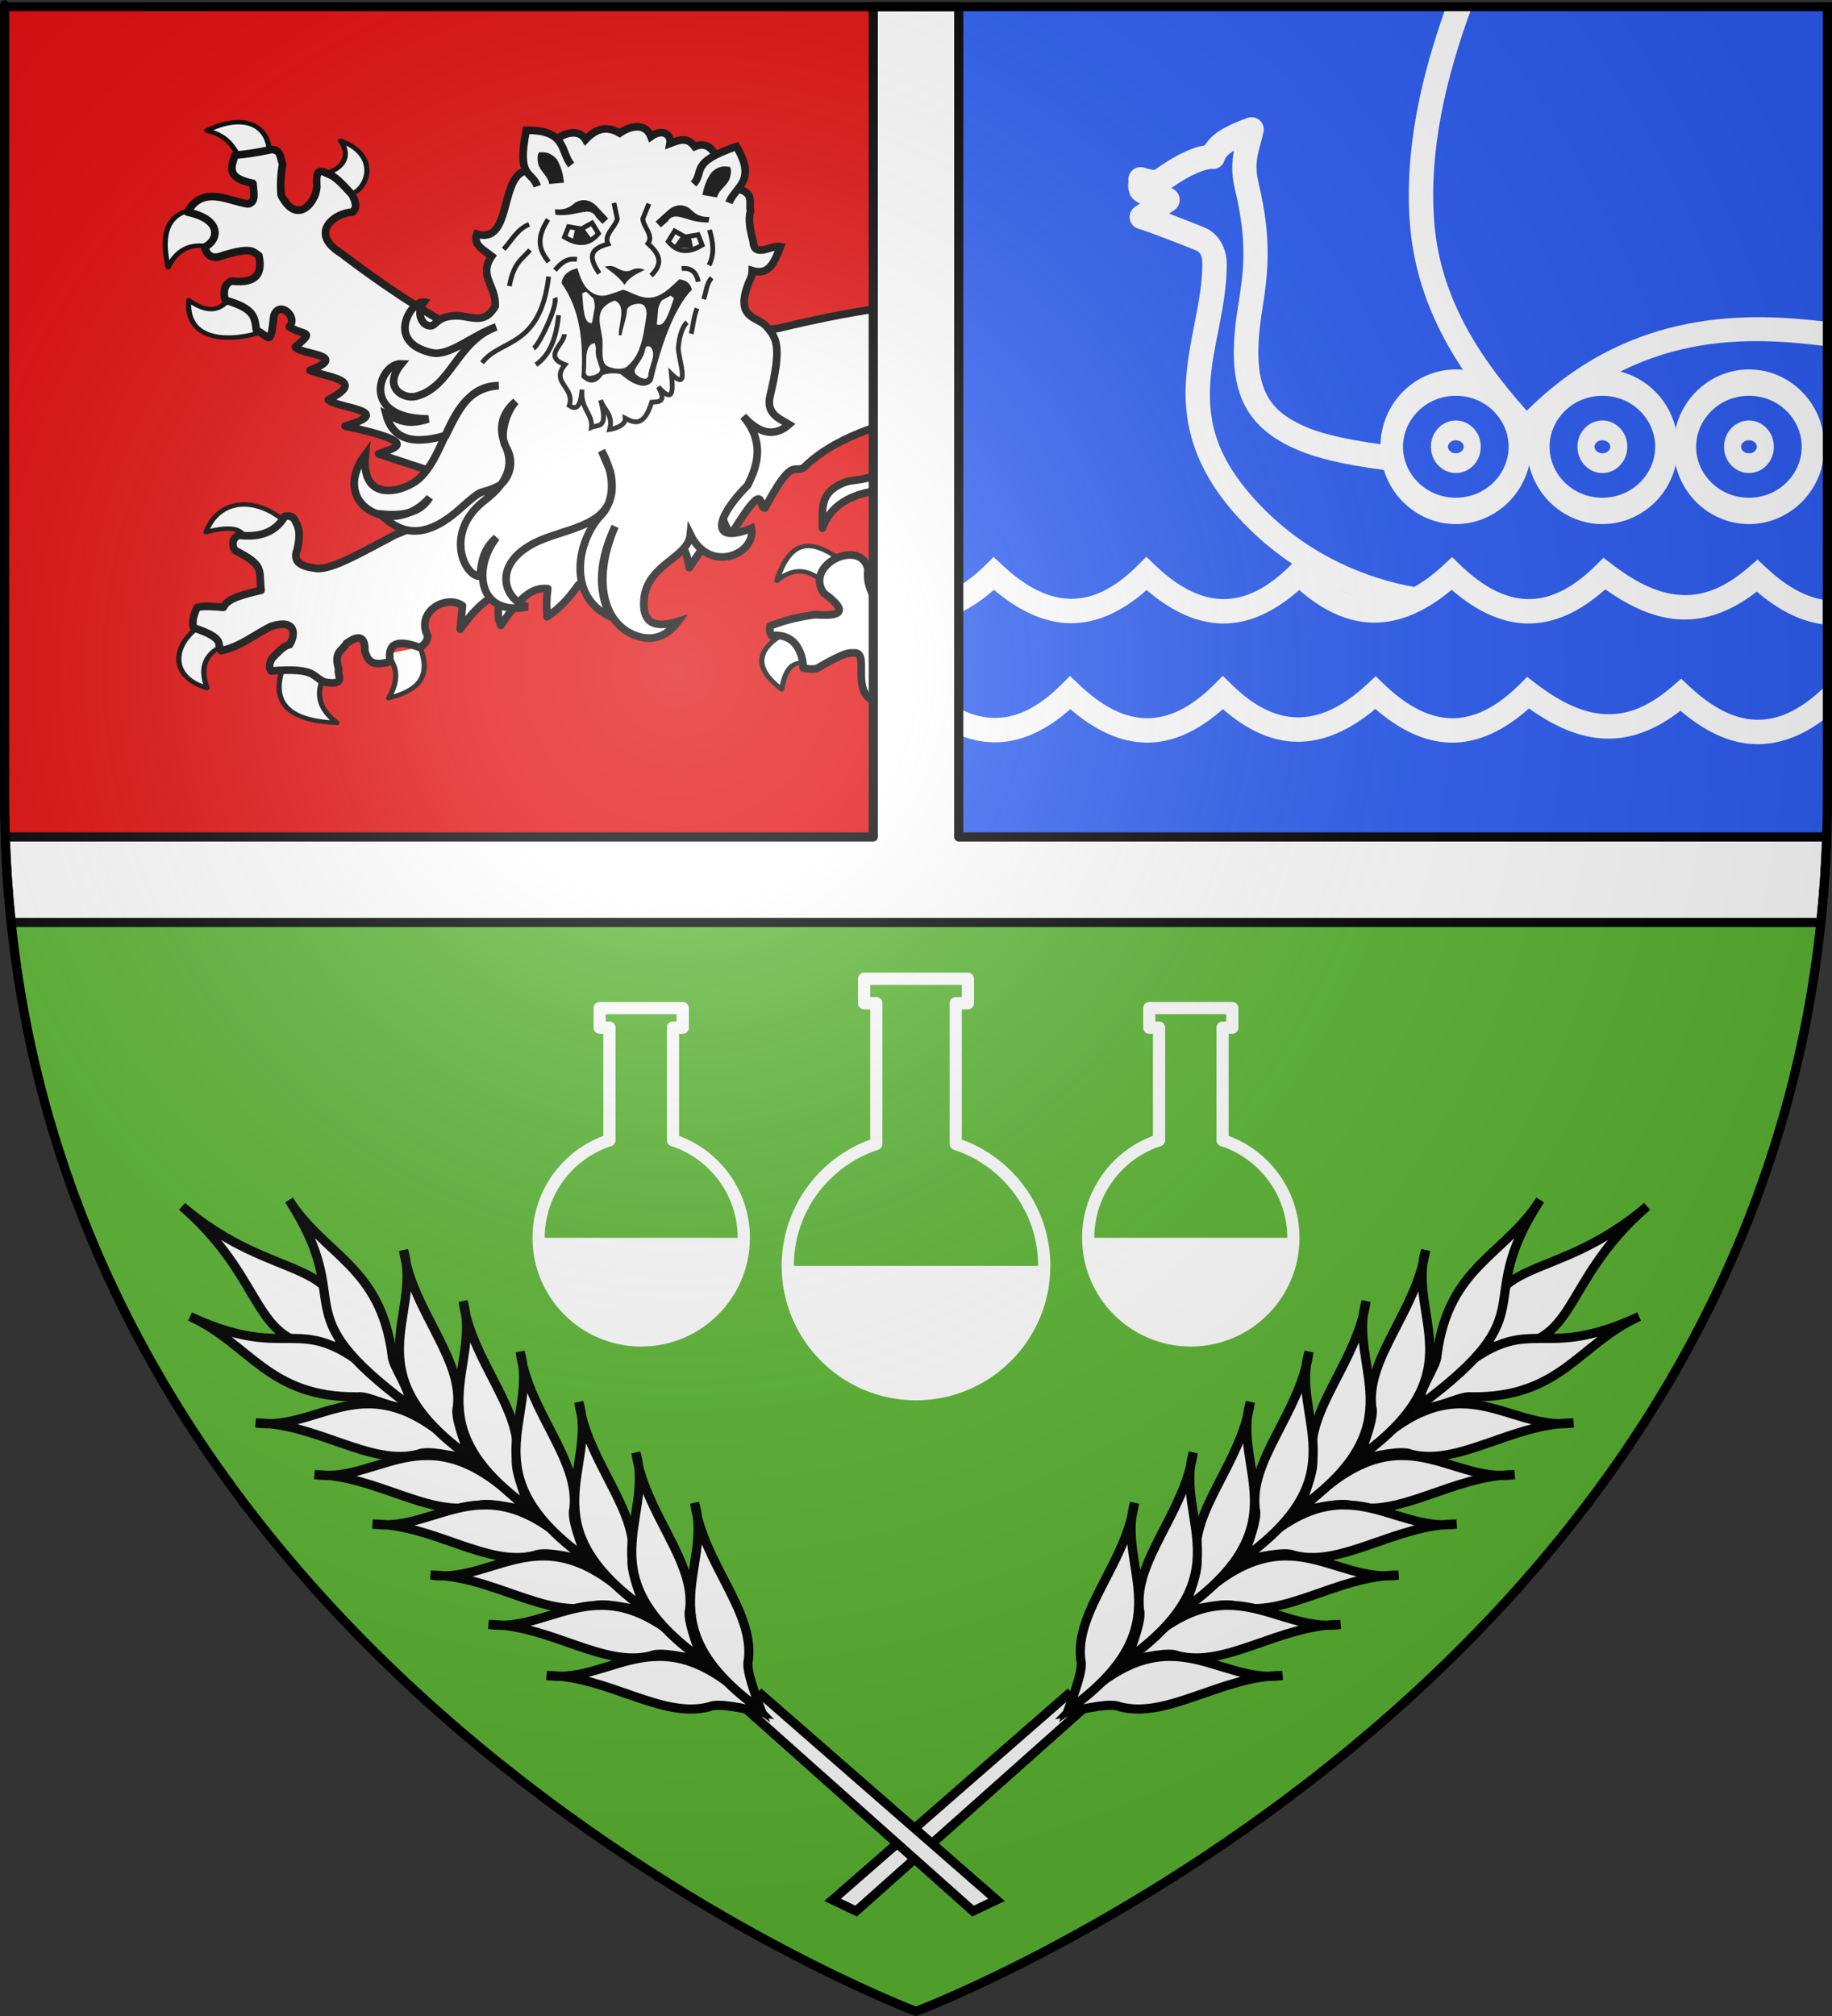 <?xml version="1.0" encoding="UTF-8" standalone="no"?>
<svg
   xmlns:dc="http://purl.org/dc/elements/1.1/"
   xmlns:cc="http://creativecommons.org/ns#"
   xmlns:rdf="http://www.w3.org/1999/02/22-rdf-syntax-ns#"
   xmlns:svg="http://www.w3.org/2000/svg"
   xmlns="http://www.w3.org/2000/svg"
   xmlns:xlink="http://www.w3.org/1999/xlink"
   xmlns:sodipodi="http://sodipodi.sourceforge.net/DTD/sodipodi-0.dtd"
   xmlns:inkscape="http://www.inkscape.org/namespaces/inkscape"
   height="660"
   width="600"
   version="1.0"
   id="svg2"
   sodipodi:version="0.32"
   inkscape:version="0.46"
   sodipodi:docname="Blason_ville_fr_Notre-Dame-de Gravenchon-V2.svg"
   sodipodi:docbase="D:\Mes documents\Renaud-Notre Lapin"
   inkscape:export-filename="/Users/olivier/Desktop/Blason Rouge/Blason_Vide_3D.png"
   inkscape:export-xdpi="144"
   inkscape:export-ydpi="144"
   inkscape:output_extension="org.inkscape.output.svg.inkscape">
  <rect width="100%" height="100%" fill="#333333" stroke="none"/>
  <sodipodi:namedview
     inkscape:window-height="977"
     inkscape:window-width="1280"
     inkscape:pageshadow="2"
     inkscape:pageopacity="0.0"
     guidetolerance="10.0"
     gridtolerance="10.0"
     objecttolerance="10.0"
     borderopacity="1.0"
     bordercolor="#666666"
     pagecolor="#ffffff"
     id="base"
     showgrid="false"
     height="660px"
     inkscape:zoom="1.1621207"
     inkscape:cx="300.00013"
     inkscape:cy="311.88547"
     inkscape:window-x="-4"
     inkscape:window-y="-4"
     inkscape:current-layer="layer4"
     inkscape:object-nodes="true" />
  <desc
     id="desc4">Flag of Canton of Valais (Wallis)</desc>
  <defs
     id="defs6">
    <linearGradient
       id="linearGradient2893">
      <stop
         style="stop-color:white;stop-opacity:0.314;"
         offset="0"
         id="stop2895" />
      <stop
         id="stop2897"
         offset="0.19"
         style="stop-color:white;stop-opacity:0.251;" />
      <stop
         style="stop-color:#6b6b6b;stop-opacity:0.125;"
         offset="0.6"
         id="stop2901" />
      <stop
         style="stop-color:black;stop-opacity:0.125;"
         offset="1"
         id="stop2899" />
    </linearGradient>
    <radialGradient
       inkscape:collect="always"
       xlink:href="#linearGradient2893"
       id="radialGradient3163"
       gradientUnits="userSpaceOnUse"
       gradientTransform="matrix(1.353,0,0,1.349,-77.629,-85.747)"
       cx="221.445"
       cy="226.331"
       fx="221.445"
       fy="226.331"
       r="300" />
    <g
       id="f">
      <rect
         id="rect1964"
         style="fill:#28166f"
         y="-30"
         x="-50"
         height="60"
         width="100" />
      <g
         id="g1966"
         style="fill:#ffffff"
         transform="translate(0,-20)">
        <path
           id="path1968"
           d="M -1.212,27.818 C -1.212,22.175 -2.091,20.471 -4.542,13.98 C -5.709,10.888 -5.024,7.103 -2.858,3.601 C -2.082,2.346 -1.114,1.214 0,0 C 1.114,1.214 2.082,2.346 2.858,3.601 C 5.024,7.103 5.709,10.888 4.542,13.98 C 2.091,20.471 1.212,22.175 1.212,27.818 L -1.212,27.818 z" />
        <path
           id="rwi"
           d="M 2.922,27.672 C 2.922,21.721 5.239,17.829 8.501,16.66 C 9.949,16.141 11.808,16.387 13.519,18.107 C 15.638,20.236 16.255,26.1 10.036,27.228 C 10.694,26.272 10.655,24.147 9.322,23.441 C 8.331,22.916 7.209,23.188 6.646,23.564 C 5.822,24.116 4.917,25.67 4.967,27.672 L 2.922,27.672 z" />
        <path
           id="path1971"
           d="M 1.777,30.183 C 1.79,32.191 2.795,33.518 4.516,34.257 C 4.295,34.955 3.257,36.378 1.831,36.281 C 1.55,37.787 1.282,38.632 0,40 C -1.282,38.632 -1.55,37.787 -1.831,36.281 C -3.257,36.378 -4.295,34.955 -4.516,34.257 C -2.795,33.518 -1.79,32.191 -1.777,30.183 L 1.777,30.183 z" />
        <use
           xlink:href="#rwi"
           height="400"
           width="800"
           y="0"
           x="0"
           id="use1973"
           transform="scale(-1,1)" />
        <rect
           id="rect1975"
           y="27.331"
           x="-7.923"
           height="3.218"
           width="15.846" />
      </g>
    </g>
    <g
       id="s">
      <g
         id="c">
        <path
           id="t"
           d="M 0,0 L 0,1 L 0.5,1 L 0,0 z"
           transform="matrix(0.951,0.309,-0.309,0.951,0,-1)" />
        <use
           xlink:href="#t"
           transform="scale(-1,1)"
           id="use2144"
           x="0"
           y="0"
           width="810"
           height="540" />
      </g>
      <g
         id="a">
        <use
           xlink:href="#c"
           transform="matrix(0.309,0.951,-0.951,0.309,0,0)"
           id="use2147"
           x="0"
           y="0"
           width="810"
           height="540" />
        <use
           xlink:href="#c"
           transform="matrix(-0.809,0.588,-0.588,-0.809,0,0)"
           id="use2149"
           x="0"
           y="0"
           width="810"
           height="540" />
      </g>
      <use
         xlink:href="#a"
         transform="scale(-1,1)"
         id="use2151"
         x="0"
         y="0"
         width="810"
         height="540" />
    </g>
    <g
       id="s-4">
      <g
         id="c-6">
        <path
           transform="matrix(0.951,0.309,-0.309,0.951,0,-1)"
           d="M 0,0 L 0,1 L 0.5,1 L 0,0 z"
           id="t-0" />
        <use
           height="540"
           width="810"
           y="0"
           x="0"
           id="use2144-7"
           transform="scale(-1,1)"
           xlink:href="#t-0" />
      </g>
      <g
         id="a-1">
        <use
           height="540"
           width="810"
           y="0"
           x="0"
           id="use2147-7"
           transform="matrix(0.309,0.951,-0.951,0.309,0,0)"
           xlink:href="#c-6" />
        <use
           height="540"
           width="810"
           y="0"
           x="0"
           id="use2149-7"
           transform="matrix(-0.809,0.588,-0.588,-0.809,0,0)"
           xlink:href="#c-6" />
      </g>
      <use
         height="540"
         width="810"
         y="0"
         x="0"
         id="use2151-7"
         transform="scale(-1,1)"
         xlink:href="#a-1" />
    </g>
    <g
       id="g3754">
      <g
         id="c-7">
        <path
           transform="matrix(0.951,0.309,-0.309,0.951,0,-1)"
           d="M 0,0 L 0,1 L 0.5,1 L 0,0 z "
           id="t-4" />
        <use
           height="540"
           width="810"
           y="0"
           x="0"
           id="use2144-1"
           transform="scale(-1,1)"
           xlink:href="#t-4" />
      </g>
      <g
         id="a-8">
        <use
           height="540"
           width="810"
           y="0"
           x="0"
           id="use2147-08"
           transform="matrix(0.309,0.951,-0.951,0.309,0,0)"
           xlink:href="#c-7" />
        <use
           height="540"
           width="810"
           y="0"
           x="0"
           id="use2149-8"
           transform="matrix(-0.809,0.588,-0.588,-0.809,0,0)"
           xlink:href="#c-7" />
      </g>
      <use
         height="540"
         width="810"
         y="0"
         x="0"
         id="use2151-17"
         transform="scale(-1,1)"
         xlink:href="#a-8" />
    </g>
    <g
       id="s-1">
      <g
         id="c-1">
        <path
           id="t-8"
           d="M 0,0 L 0,1 L 0.5,1 L 0,0 z "
           transform="matrix(0.951,0.309,-0.309,0.951,0,-1)" />
        <use
           xlink:href="#t-8"
           transform="scale(-1,1)"
           id="use2144-5"
           x="0"
           y="0"
           width="810"
           height="540" />
      </g>
      <g
         id="a-2">
        <use
           xlink:href="#c-1"
           transform="matrix(0.309,0.951,-0.951,0.309,0,0)"
           id="use2147-0"
           x="0"
           y="0"
           width="810"
           height="540" />
        <use
           xlink:href="#c-1"
           transform="matrix(-0.809,0.588,-0.588,-0.809,0,0)"
           id="use2149-1"
           x="0"
           y="0"
           width="810"
           height="540" />
      </g>
      <use
         xlink:href="#a-2"
         transform="scale(-1,1)"
         id="use2151-1"
         x="0"
         y="0"
         width="810"
         height="540" />
    </g>
    <g
       id="f-5">
      <rect
         id="rect1964-7"
         style="fill:#28166f"
         y="-30"
         x="-50"
         height="60"
         width="100" />
      <g
         id="g1966-6"
         style="fill:#ffffff"
         transform="translate(0,-20)">
        <path
           id="path1968-1"
           d="M -1.212,27.818 C -1.212,22.175 -2.091,20.471 -4.542,13.98 C -5.709,10.888 -5.024,7.103 -2.858,3.601 C -2.082,2.346 -1.114,1.214 0,0 C 1.114,1.214 2.082,2.346 2.858,3.601 C 5.024,7.103 5.709,10.888 4.542,13.98 C 2.091,20.471 1.212,22.175 1.212,27.818 L -1.212,27.818 z" />
        <path
           id="rwi-8"
           d="M 2.922,27.672 C 2.922,21.721 5.239,17.829 8.501,16.66 C 9.949,16.141 11.808,16.387 13.519,18.107 C 15.638,20.236 16.255,26.1 10.036,27.228 C 10.694,26.272 10.655,24.147 9.322,23.441 C 8.331,22.916 7.209,23.188 6.646,23.564 C 5.822,24.116 4.917,25.67 4.967,27.672 L 2.922,27.672 z" />
        <path
           id="path1971-9"
           d="M 1.777,30.183 C 1.79,32.191 2.795,33.518 4.516,34.257 C 4.295,34.955 3.257,36.378 1.831,36.281 C 1.55,37.787 1.282,38.632 0,40 C -1.282,38.632 -1.55,37.787 -1.831,36.281 C -3.257,36.378 -4.295,34.955 -4.516,34.257 C -2.795,33.518 -1.79,32.191 -1.777,30.183 L 1.777,30.183 z" />
        <use
           xlink:href="#rwi-8"
           height="400"
           width="800"
           y="0"
           x="0"
           id="use1973-2"
           transform="scale(-1,1)" />
        <rect
           id="rect1975-7"
           y="27.331"
           x="-7.923"
           height="3.218"
           width="15.846" />
      </g>
    </g>
    <g
       id="s-6">
      <g
         id="c-8">
        <path
           id="t-5"
           d="M 0,0 L 0,1 L 0.5,1 L 0,0 z"
           transform="matrix(0.951,0.309,-0.309,0.951,0,-1)" />
        <use
           xlink:href="#t-5"
           transform="scale(-1,1)"
           id="use2144-76"
           x="0"
           y="0"
           width="810"
           height="540" />
      </g>
      <g
         id="a-18">
        <use
           xlink:href="#c-8"
           transform="matrix(0.309,0.951,-0.951,0.309,0,0)"
           id="use2147-9"
           x="0"
           y="0"
           width="810"
           height="540" />
        <use
           xlink:href="#c-8"
           transform="matrix(-0.809,0.588,-0.588,-0.809,0,0)"
           id="use2149-2"
           x="0"
           y="0"
           width="810"
           height="540" />
      </g>
      <use
         xlink:href="#a-18"
         transform="scale(-1,1)"
         id="use2151-79"
         x="0"
         y="0"
         width="810"
         height="540" />
    </g>
    <g
       id="f-6">
      <rect
         width="100"
         height="60"
         x="-50"
         y="-30"
         style="fill:#28166f"
         id="rect1964-1" />
      <g
         transform="translate(0,-20)"
         style="fill:#ffffff"
         id="g1966-4">
        <path
           d="M -1.212,27.818 C -1.212,22.175 -2.091,20.471 -4.542,13.98 C -5.709,10.888 -5.024,7.103 -2.858,3.601 C -2.082,2.346 -1.114,1.214 0,0 C 1.114,1.214 2.082,2.346 2.858,3.601 C 5.024,7.103 5.709,10.888 4.542,13.98 C 2.091,20.471 1.212,22.175 1.212,27.818 L -1.212,27.818 z"
           id="path1968-2" />
        <path
           d="M 2.922,27.672 C 2.922,21.721 5.239,17.829 8.501,16.66 C 9.949,16.141 11.808,16.387 13.519,18.107 C 15.638,20.236 16.255,26.1 10.036,27.228 C 10.694,26.272 10.655,24.147 9.322,23.441 C 8.331,22.916 7.209,23.188 6.646,23.564 C 5.822,24.116 4.917,25.67 4.967,27.672 L 2.922,27.672 z"
           id="rwi-3" />
        <path
           d="M 1.777,30.183 C 1.79,32.191 2.795,33.518 4.516,34.257 C 4.295,34.955 3.257,36.378 1.831,36.281 C 1.55,37.787 1.282,38.632 0,40 C -1.282,38.632 -1.55,37.787 -1.831,36.281 C -3.257,36.378 -4.295,34.955 -4.516,34.257 C -2.795,33.518 -1.79,32.191 -1.777,30.183 L 1.777,30.183 z"
           id="path1971-2" />
        <use
           transform="scale(-1,1)"
           id="use13638"
           x="0"
           y="0"
           width="800"
           height="400"
           xlink:href="#rwi-3" />
        <rect
           width="15.846"
           height="3.218"
           x="-7.923"
           y="27.331"
           id="rect1975-1" />
      </g>
    </g>
    <g
       id="s-4-5">
      <g
         id="c-6-1">
        <path
           id="t-0-7"
           d="M 0,0 L 0,1 L 0.5,1 L 0,0 z"
           transform="matrix(0.951,0.309,-0.309,0.951,0,-1)" />
        <use
           xlink:href="#t-0-7"
           transform="scale(-1,1)"
           id="use2144-7-1"
           x="0"
           y="0"
           width="810"
           height="540" />
      </g>
      <g
         id="a-1-1">
        <use
           xlink:href="#c-6-1"
           transform="matrix(0.309,0.951,-0.951,0.309,0,0)"
           id="use2147-7-5"
           x="0"
           y="0"
           width="810"
           height="540" />
        <use
           xlink:href="#c-6-1"
           transform="matrix(-0.809,0.588,-0.588,-0.809,0,0)"
           id="use2149-7-2"
           x="0"
           y="0"
           width="810"
           height="540" />
      </g>
      <use
         xlink:href="#a-1-1"
         transform="scale(-1,1)"
         id="use2151-7-7"
         x="0"
         y="0"
         width="810"
         height="540" />
    </g>
  </defs>
  <g
     inkscape:groupmode="layer"
     id="layer3"
     inkscape:label="Fond écu"
     style="display:inline">
    <path
       id="path2855"
       style="fill:#5ab532;fill-opacity:1;fill-rule:evenodd;stroke:none;stroke-width:1px;stroke-linecap:butt;stroke-linejoin:miter;stroke-opacity:1"
       d="M 300,658.5 C 300,658.5 598.5,546.18 598.5,260.728 C 598.5,-24.723 598.5,2.176 598.5,2.176 L 1.5,2.176 L 1.5,260.728 C 1.5,546.18 300,658.5 300,658.5 z"
       sodipodi:nodetypes="cccccc" />
    <g
       id="g3714"
       transform="translate(212.95,-619.159)" />
    <g
       id="layer9"
       inkscape:label="Fond d'écu"
       transform="translate(212.95,-619.159)">
      <g
         transform="matrix(2,0,0,2,-732.892,-1853.188)"
         inkscape:label="Meubles"
         id="g2807" />
      <g
         transform="matrix(2,0,0,2,1696.976,-413.55)"
         inkscape:label="Meubles"
         id="g4626" />
      <g
         id="g5271"
         inkscape:label="Meubles"
         transform="matrix(2,0,0,2,-732.892,-453.188)" />
      <g
         id="g5273"
         inkscape:label="Reflet final"
         transform="matrix(2,0,0,2,-732.892,-453.188)" />
      <g
         id="g5275"
         inkscape:label="Contour final"
         transform="matrix(2,0,0,2,-732.892,-453.188)" />
    </g>
    <g
       id="layer6"
       inkscape:label="Reflet final"
       transform="translate(212.95,-619.159)" />
    <g
       id="layer5"
       inkscape:label="Contour final"
       transform="translate(212.95,-619.159)" />
    <path
       style="fill:#e20909;fill-opacity:1;fill-rule:evenodd;stroke:none;stroke-width:1px;stroke-linecap:butt;stroke-linejoin:miter;stroke-opacity:1"
       d="M 1.5 2.188 L 1.5 260.719 C 1.5 269.998 1.827 279.084 2.438 288 L 597.562 288 C 598.173 279.084 598.5 269.998 598.5 260.719 C 598.5 -24.733 598.5 2.188 598.5 2.188 L 1.5 2.188 z "
       id="path7882" />
    <g
       id="g8869">
      <g
         transform="matrix(0.725,0,0,0.619,1.914,-68.424)"
         style="fill:#ffffff;fill-opacity:1;stroke:#000000;stroke-width:2.351;stroke-linecap:round;stroke-linejoin:round;stroke-miterlimit:4;stroke-dasharray:none;stroke-opacity:1"
         id="g31348">
        <path
           inkscape:connector-curvature="0"
           d="M 370.348,418.672 C 369.591,418.263 381.143,411.228 378.938,408.118 C 366.772,397.728 355.26,391.918 348.26,417.69 C 358.246,408.397 364.168,414.01 370.348,418.672 z"
           style="fill:#ffffff;fill-opacity:1;fill-rule:nonzero;stroke:#000000;stroke-width:2.351;stroke-linecap:round;stroke-linejoin:round;marker:none;stroke-miterlimit:4;stroke-dasharray:none;stroke-dashoffset:0;stroke-opacity:1;visibility:visible;display:inline;overflow:visible"
           id="path31350" />
        <path
           inkscape:connector-curvature="0"
           d="M 363.967,461.867 C 365.595,463.772 361.501,436.469 353.168,444.687 C 337.818,454.143 338.347,464.355 350.469,475.12 C 352.823,459.118 358.425,460.652 363.967,461.867 L 363.967,461.867 z"
           style="fill:#ffffff;fill-opacity:1;fill-rule:nonzero;stroke:#000000;stroke-width:2.351;stroke-linecap:round;stroke-linejoin:round;marker:none;stroke-miterlimit:4;stroke-dasharray:none;stroke-dashoffset:0;stroke-opacity:1;visibility:visible;display:inline;overflow:visible"
           id="path31352" />
        <path
           inkscape:connector-curvature="0"
           d="M 410.107,474.874 C 411.322,472.072 405.755,469.789 400.337,469.501 C 394.918,469.213 389.648,470.921 391.455,476.101 C 395.331,486.876 399.876,491.412 402.744,493.863 C 404.942,492.269 409.177,485.491 410.107,474.874 z"
           style="fill:#ffffff;fill-opacity:1;fill-rule:nonzero;stroke:#000000;stroke-width:2.351;stroke-linecap:round;stroke-linejoin:round;marker:none;stroke-miterlimit:4;stroke-dasharray:none;stroke-dashoffset:0;stroke-opacity:1;visibility:visible;display:inline;overflow:visible"
           id="path31354" />
        <path
           inkscape:connector-curvature="0"
           d="M 439.313,460.149 C 439.963,453.139 419.274,459.9 423.606,462.357 C 427.937,464.815 430.931,468.343 425.569,478.556 C 442.868,475.246 438.663,467.158 439.313,460.149 z"
           style="fill:#ffffff;fill-opacity:1;fill-rule:nonzero;stroke:#000000;stroke-width:2.351;stroke-linecap:round;stroke-linejoin:round;marker:none;stroke-miterlimit:4;stroke-dasharray:none;stroke-dashoffset:0;stroke-opacity:1;visibility:visible;display:inline;overflow:visible"
           id="path31356" />
      </g>
      <path
         inkscape:connector-curvature="0"
         sodipodi:nodetypes="ccccscccccccccccccccccccccsccccccccc"
         d="M 359.408,142.898 L 342.393,116.389 L 337.73,122.796 C 324.374,132.64 303.233,137.012 288.359,154.45 C 281.95,158.417 279.858,156.105 274.867,158.709 C 268.401,162.084 269.433,166.946 269.361,172.941 C 272.677,162.935 284.336,159.59 295.565,160.605 C 296.985,164.556 299.883,169.098 304.748,174.377 C 308.202,178.119 312.323,184.527 295.422,193.707 C 293.532,194.192 290.23,195.102 285.578,194.149 C 284.127,191.05 284.019,188.639 284.282,186.417 C 282.068,175.943 263.246,184.767 269.776,194.149 C 278.058,200.2 275.538,201.928 266.926,201.218 C 262.573,201.887 258.2,202.577 252.16,204.973 C 252.085,206.215 252.073,207.403 252.678,208.066 C 262.089,207.123 263.108,216.571 263.04,218.669 C 264.304,218.917 265.512,219.213 267.444,218.89 C 277.041,213.329 278.015,213.627 280.548,213.803 C 284.346,214.979 278.858,226.164 286.355,229.715 C 291.083,221.33 299.08,226.224 300.225,229.463 C 302.148,227.073 302.034,223.194 301.639,219.111 C 303.027,210.044 307.861,215.069 309.929,218.89 C 314.796,213.446 317.39,215.433 320.639,219.553 C 322.956,219.834 323.203,219.533 324.177,218.669 L 325.472,212.263 C 325.889,203.666 333.005,203.655 334.553,211.26 C 335.792,210.117 337.403,209.47 337.422,208.286 C 337.61,196.688 338.434,199.403 344.509,206.936 C 347.445,183.242 349.784,199.248 352.413,195.916 C 355.298,189.998 344.983,181.804 360.962,183.324 C 358.396,180.029 352.033,179.567 354.227,172.721 C 355.05,168.345 356.59,166.463 350.424,165.21 C 337.579,161.31 345.104,157.809 348.092,155.048 L 359.239,148.875 L 359.408,142.898 L 359.408,142.898 z"
         style="fill:#ffffff;fill-opacity:1;fill-rule:nonzero;stroke:#000000;stroke-width:2.5;stroke-linecap:round;stroke-linejoin:round;marker:none;stroke-miterlimit:4;stroke-dasharray:none;stroke-dashoffset:0;stroke-opacity:1;visibility:visible;display:inline;overflow:visible"
         id="path31358" />
      <g
         transform="matrix(0.723,6.3218342e-2,-5.3909248e-2,0.616,25.629,-80.641)"
         id="g31362"
         style="fill:#ffffff;fill-opacity:1;stroke:#000000;stroke-width:2.351;stroke-linecap:round;stroke-linejoin:round;stroke-miterlimit:4;stroke-dasharray:none;stroke-opacity:1">
        <path
           id="path31364"
           style="fill:#ffffff;fill-opacity:1;fill-rule:nonzero;stroke:#000000;stroke-width:2.351;stroke-linecap:round;stroke-linejoin:round;marker:none;stroke-miterlimit:4;stroke-dasharray:none;stroke-dashoffset:0;stroke-opacity:1;visibility:visible;display:inline;overflow:visible"
           d="M 101.78,203.343 C 102.808,206.164 99.974,206.677 90.562,208.587 C 85.861,202.647 83.903,194.629 72.616,192.879 C 87.845,182.065 100.862,186.073 101.78,203.343 z"
           inkscape:connector-curvature="0" />
        <path
           id="path31366"
           style="fill:#ffffff;fill-opacity:1;fill-rule:nonzero;stroke:#000000;stroke-width:2.351;stroke-linecap:round;stroke-linejoin:round;marker:none;stroke-miterlimit:4;stroke-dasharray:none;stroke-dashoffset:0;stroke-opacity:1;visibility:visible;display:inline;overflow:visible"
           d="M 137.93,220.613 C 137.964,226.799 126.315,213.598 125.785,210.329 C 133.422,208.926 139.586,200.666 133.088,192.007 C 152.514,198.092 147.004,218.586 137.93,220.613 L 137.93,220.613 z"
           inkscape:connector-curvature="0" />
        <path
           id="path31368"
           style="fill:#ffffff;fill-opacity:1;fill-rule:nonzero;stroke:#000000;stroke-width:2.351;stroke-linecap:round;stroke-linejoin:round;marker:none;stroke-miterlimit:4;stroke-dasharray:none;stroke-dashoffset:0;stroke-opacity:1;visibility:visible;display:inline;overflow:visible"
           d="M 80.254,254.236 C 89.166,255.981 85.051,232.608 72.401,234.602 C 59.75,236.595 54.954,246.443 60.62,266.753 C 64.306,255.433 71.343,252.491 80.254,254.236 L 80.254,254.236 z"
           inkscape:connector-curvature="0" />
        <path
           id="path31370"
           style="fill:#ffffff;fill-opacity:1;fill-rule:nonzero;stroke:#000000;stroke-width:2.351;stroke-linecap:round;stroke-linejoin:round;marker:none;stroke-miterlimit:4;stroke-dasharray:none;stroke-dashoffset:0;stroke-opacity:1;visibility:visible;display:inline;overflow:visible"
           d="M 106.76,295.468 C 106.304,282.981 91.677,270.748 90.808,279.269 C 86.697,284.145 83.401,291.358 71.174,283.196 C 71.377,310.097 100.284,300.154 106.76,295.468 L 106.76,295.468 z"
           inkscape:connector-curvature="0" />
      </g>
      <path
         id="path31372"
         style="fill:#ffffff;fill-opacity:1;fill-rule:nonzero;stroke:#000000;stroke-width:2.5;stroke-linecap:round;stroke-linejoin:round;marker:none;stroke-miterlimit:4;stroke-dasharray:none;stroke-dashoffset:0;stroke-opacity:1;visibility:visible;display:inline;overflow:visible"
         d="M 151.501,155.717 L 166.69,120.825 L 159.848,112.857 C 145.039,106.25 128.9,96.015 111.716,82.93 C 100.759,76.106 109.936,69.521 115.469,69.46 C 117.171,67.862 116.41,65.904 115.243,63.639 C 111.821,59.887 109.813,57.891 108.082,57.211 C 105.908,56.41 103.28,54.005 103.741,60.594 C 104.133,65.26 97.493,74.646 92.059,63.806 C 91.761,60.227 92.046,56.393 92.579,53.659 C 91.678,51.869 92.203,49.063 88.946,48.951 C 83.649,50.082 79.777,50.63 77.022,50.73 C 75.596,54.757 74.132,58.316 82.829,60.019 C 83.096,62.996 83.917,66.458 81.135,66.77 C 74.562,65.763 66.415,60.565 61.411,69.435 C 73.164,71.905 71.474,78.826 67.027,80.902 C 67.859,84.006 69.863,84.914 73.041,83.624 C 82.613,80.691 82.844,82.495 84.801,83.712 C 85.856,89.063 84.612,92.931 75.983,92.035 C 73.873,92.5 72.798,95.096 73.782,98.271 C 83.534,101.068 83.388,103.888 83.955,108.099 C 88.562,110.353 88.512,113.707 89.696,103.427 C 91.407,98.09 97.833,103.844 94.716,107.002 C 99.864,110.154 103.328,107.936 96.712,113.605 C 98.256,116.126 114.81,116.028 101.561,121.242 C 107.046,123.657 120.511,124.269 107.523,130.858 C 110.098,133.648 130.327,134.341 113.019,139.493 C 138.774,145.041 128.971,146.55 123.99,148.606 L 140.789,154.153 L 151.501,155.717 L 151.501,155.717 z"
         inkscape:connector-curvature="0" />
      <g
         transform="matrix(0.725,0,0,0.619,8.214,-62.124)"
         id="g31376"
         style="fill:#ffffff;fill-opacity:1;stroke:#000000;stroke-width:2.351;stroke-linecap:round;stroke-linejoin:round;stroke-miterlimit:4;stroke-dasharray:none;stroke-opacity:1">
        <path
           id="path31378"
           style="fill:#ffffff;fill-opacity:1;fill-rule:nonzero;stroke:#000000;stroke-width:2.351;stroke-linecap:round;stroke-linejoin:round;marker:none;stroke-miterlimit:4;stroke-dasharray:none;stroke-dashoffset:0;stroke-opacity:1;visibility:visible;display:inline;overflow:visible"
           d="M 80.5,430.37 C 66.432,440.166 64.512,458.293 82.218,464.239 C 78.561,452.822 81.787,445.389 90.562,441.169"
           inkscape:connector-curvature="0" />
        <path
           id="path31380"
           style="fill:#ffffff;fill-opacity:1;fill-rule:nonzero;stroke:#000000;stroke-width:2.351;stroke-linecap:round;stroke-linejoin:round;marker:none;stroke-miterlimit:4;stroke-dasharray:none;stroke-dashoffset:0;stroke-opacity:1;visibility:visible;display:inline;overflow:visible"
           d="M 117.314,450.986 C 110.243,470.949 117.841,481.663 140.875,482.646 C 131.929,474.771 131.356,466.058 135.475,456.876"
           inkscape:connector-curvature="0" />
        <path
           id="path31382"
           style="fill:#ffffff;fill-opacity:1;fill-rule:nonzero;stroke:#000000;stroke-width:2.351;stroke-linecap:round;stroke-linejoin:round;marker:none;stroke-miterlimit:4;stroke-dasharray:none;stroke-dashoffset:0;stroke-opacity:1;visibility:visible;display:inline;overflow:visible"
           d="M 178.425,442.601 C 184.205,459.786 175.927,466.036 164.19,469.598 C 169.218,459.684 167.979,452.276 163.208,446.282"
           inkscape:connector-curvature="0" />
        <path
           id="path31384"
           style="fill:#ffffff;fill-opacity:1;fill-rule:nonzero;stroke:#000000;stroke-width:2.351;stroke-linecap:round;stroke-linejoin:round;marker:none;stroke-miterlimit:4;stroke-dasharray:none;stroke-dashoffset:0;stroke-opacity:1;visibility:visible;display:inline;overflow:visible"
           d="M 118.541,377.358 C 104.26,362.085 87.173,364.33 81.727,381.776 C 94.886,377.811 98.591,380.812 99.398,385.948"
           inkscape:connector-curvature="0"
           sodipodi:nodetypes="ccc" />
      </g>
      <path
         id="path31396"
         style="fill:#ffffff;fill-opacity:1;fill-rule:nonzero;stroke:#000000;stroke-width:2.5;stroke-linecap:round;stroke-linejoin:round;marker:none;stroke-miterlimit:4;stroke-dasharray:none;stroke-dashoffset:0;stroke-opacity:1;visibility:visible;display:inline;overflow:visible"
         d="M 212.771,183.617 C 225.252,173.676 224.674,181.612 225.733,185.838 C 241.138,163.484 234.673,171.302 239.706,174.567 C 251.499,155.377 248.092,166.709 250.531,166.301 C 259.646,149.205 259.948,155.049 263.245,153.098 C 278.197,138.07 308.791,133.899 337.64,128.517 L 348.969,96.515 C 318.876,99.568 303.997,95.635 254.56,107.571 L 176.263,114.24 L 157.507,115.635 C 157.913,145.318 149.493,164.384 137.956,171.567 C 137.387,171.922 129.892,174.842 129.302,175.152 C 117.803,181.192 107.624,187.208 102.875,185.959 C 97.478,185.318 96.026,183.163 97.337,179.947 C 97.965,177.121 98.366,174.333 97.337,171.789 C 96.444,170.571 96.673,168.636 93.309,168.998 C 90.093,174.487 84.77,176.023 78.203,175.224 C 76.567,175.837 75.532,177.868 76.944,180.162 C 86.735,185.27 84.707,186.152 85.504,193.258 C 79.967,194.558 74.444,195.863 73.168,198.84 C 70.124,198.596 67.005,198.256 64.608,198.84 C 63.41,201.191 62.871,203.43 63.349,205.495 C 74.081,209.095 70.862,210.713 72.413,213.009 C 78.455,211.865 83.338,207.754 88.777,205.066 C 97.292,202.347 96.746,208.119 94.819,211.077 C 92.889,211.371 90.959,213.656 89.029,215.585 C 87.864,217.867 88.3,218.783 88.777,219.664 C 104.034,218.436 102.076,221.694 106.4,223.314 C 113.746,224.597 110.21,220.818 110.932,219.02 C 109.137,213.309 112.224,213.01 113.449,210.647 C 115.738,209.017 119.68,206.764 119.491,213.009 C 120.718,218.36 124.285,217.44 127.799,216.659 C 126.696,210.357 130.421,209.372 137.366,211.936 C 138.723,211.336 139.782,210.311 140.136,208.286 C 135.947,200.379 146.021,194.482 151.465,198.289 L 150.709,206.018 C 156.069,198.425 160.703,195.037 164.053,194.21 C 162.96,198.782 162.798,202.446 164.053,204.73 C 171.707,193.156 175.715,192.463 179.41,192.708 C 178.83,196.842 179.114,199.136 179.158,201.939 C 184.079,198.613 186.868,195.027 189.48,191.419 C 195.093,188.085 195.735,191.89 195.019,197.645 C 196.53,197.905 198.608,196.267 202.068,192.922 C 206.036,185.765 208.839,185.576 212.39,186.696 C 212.749,182.306 214.368,175.77 212.138,173.815 C 213.022,172.867 215.971,174.383 218.432,175.318 C 219.185,171.28 218.311,165.576 217.425,159.861 C 220.076,159.89 221.516,160.952 223.216,161.793 C 222.552,156.425 221.845,151.193 220.195,148.912"
         sodipodi:nodetypes="ccccccccccssccccccccccccccccccccccccccccccccccccc"
         inkscape:connector-curvature="0" />
      <g
         transform="matrix(1.046,-9.151353e-2,9.151353e-2,1.046,-1134.264,-752.681)"
         id="g4755"
         style="display:inline">
        <path
           sodipodi:nodetypes="cscccccscccscscsscccsccsccscscccccsssccccccccccccccccsscsc"
           id="path4691"
           d="M 1158.969,923.296 C 1146.238,926.685 1143.408,940.93 1132.03,942.692 C 1128.255,943.277 1121.803,939.047 1128.528,932.186 C 1121.633,931.259 1113.832,948.114 1135.39,950.029 C 1128.217,951.725 1125.837,949.245 1122.332,947.272 C 1123.483,954.422 1128.544,958.063 1140.381,955.623 C 1144.764,948.38 1148.974,940.85 1158.161,941.615 C 1142.429,941.232 1140.846,960.669 1130.953,968.284 C 1126.209,971.936 1111.871,974.947 1114.853,959.349 C 1101.774,974.202 1121.609,986.417 1133.647,974.48 C 1129.691,979.987 1122.347,979.125 1117.753,978.252 C 1122.078,982.852 1128.666,989.386 1142.806,978.79 C 1151.854,972.011 1148.332,975.562 1155.838,972.592 C 1159.52,969.918 1160.914,965.162 1158.69,960.773 C 1156.83,957.103 1159.83,949.799 1163.01,947.003 C 1158.713,950.09 1156.596,954.399 1158.7,960.741 C 1160.625,966.545 1158.634,971.791 1150.618,976.905 C 1137.223,985.451 1142.136,999.812 1147.116,1000.341 C 1147.996,996.226 1148.699,992.073 1153.312,988.758 C 1145.16,997.298 1145.215,1012.851 1161.124,1011.117 C 1154.22,1008.434 1151.026,997.5 1164.357,991.721 C 1175.219,987.013 1192.863,989.366 1190.488,971.248 L 1188.333,964.646 C 1192.538,973.866 1190.243,981.291 1186.598,984.468 C 1178.22,991.771 1173.431,1008.982 1186.716,1016.505 C 1182.956,1007.461 1184.927,998.08 1190.488,988.488 C 1182.264,1003.591 1183.836,1017.299 1192.912,1022.431 C 1198.061,1025.343 1203.043,1024.671 1207.459,1019.737 C 1198.494,1021.679 1196.445,1017.877 1197.492,1011.925 C 1199.402,1001.064 1212.304,1000.363 1213.655,993.068 C 1218.694,1006.152 1233.728,1000.702 1232.782,992.799 C 1219.245,996.811 1222.046,988.387 1232.782,979.329 C 1236.886,972.8 1239.013,965.941 1233.321,957.778 C 1237.99,963.944 1242.659,964.989 1247.329,961.55 C 1244.717,959.594 1240.308,957.749 1242.21,952.121 C 1247.577,936.24 1245.436,934.097 1243.018,930.57 C 1240.719,927.215 1233.294,927.455 1238.439,916.831 C 1239.118,915.429 1239.851,914.695 1240.055,912.79 C 1245.402,914.952 1247.328,910.275 1249.484,906.056 C 1246.698,905.25 1240.874,909.141 1241.133,903.631 C 1240.584,900.397 1240.071,897.168 1241.133,894.202 C 1240.741,891.662 1243.017,888.721 1237.631,886.929 L 1231.974,876.153 C 1231.008,874.276 1229.618,871.404 1225.556,872.675 C 1223.506,869.358 1220.839,870.225 1217.965,871.035 C 1218.705,868.316 1215.97,866.087 1212.212,868.381 C 1210.717,863.297 1205.148,864.936 1202.61,866.455 C 1198.382,863.472 1194.972,864.787 1191.835,867.533 C 1189.565,862.931 1182.522,865.86 1181.598,868.072 L 1171.361,875.884 C 1164.228,878.558 1165.695,898.001 1155.467,893.933 C 1153.9,897.135 1157.166,899.047 1159.508,901.207 C 1154.72,907.002 1160.049,910.182 1159.239,916.831 C 1155.104,922.733 1151.203,918.907 1146.308,918.717 C 1139.965,918.47 1140.432,922.08 1137.718,920.975 C 1135.766,920.18 1134.534,916.448 1137.149,913.598 C 1133.649,912.632 1123.683,924.871 1138.193,929.562 C 1143.569,931.3 1151.409,925.218 1158.969,923.296 z"
           style="opacity:1;fill:#ffffff;fill-opacity:1;stroke:#000000;stroke-width:2.381;stroke-miterlimit:4;stroke-dasharray:none;stroke-opacity:1" />
        <path
           sodipodi:nodetypes="ccc"
           id="path4693"
           d="M 1175.533,880.719 C 1174.431,875.685 1169.259,878.052 1173.64,863.051 C 1186.298,863.985 1183.642,870.562 1186.68,875.04"
           style="opacity:1;fill:#ffffff;fill-opacity:1;stroke:#000000;stroke-width:2.381;stroke-miterlimit:4;stroke-dasharray:none;stroke-opacity:1" />
        <path
           style="opacity:1;fill:#ffffff;fill-opacity:1;stroke:#000000;stroke-width:2.381;stroke-miterlimit:4;stroke-dasharray:none;stroke-opacity:1"
           d="M 1224.175,884.261 C 1227.984,880.79 1223.348,877.494 1238.53,873.787 C 1244.049,885.217 1237.026,886.205 1234.667,891.075"
           id="path4695"
           sodipodi:nodetypes="ccc" />
        <path
           sodipodi:nodetypes="ccccccccccccc"
           id="path4697"
           d="M 1179.95,927.414 C 1179.615,930.569 1172.565,933.724 1179.319,936.879 C 1174.187,942.083 1181.945,944.189 1179.529,949.709 C 1181.27,951.126 1182.885,951.15 1183.946,945.082 C 1182.857,950.99 1186.647,952.935 1185.839,957.071 C 1187.938,956.353 1191.195,958.207 1189.415,948.868 C 1190.121,951.974 1193.041,953.671 1191.437,958.247 C 1193.292,958.1 1196.536,957.38 1196.566,955.178 C 1199.379,957.002 1202.204,958.296 1205.242,950.908 C 1207.411,950.935 1209.972,951.41 1207.714,946.344 C 1211.878,951.953 1212.256,948.143 1212.131,942.691 C 1217.678,949.121 1214.69,938.152 1214.981,934.769 C 1215.499,931.542 1216.781,928.171 1218.42,927.079"
           style="opacity:1;fill:#ffffff;fill-opacity:1;stroke:#000000;stroke-width:1.5;stroke-miterlimit:4;stroke-dasharray:none;stroke-opacity:1" />
        <path
           sodipodi:nodetypes="cccc"
           id="path4699"
           d="M 1208.48,911.578 C 1212.929,907.953 1211.485,904.885 1208.394,901.532 C 1210.473,899.179 1207.403,896.276 1207.449,893.719 L 1209.767,889.169"
           style="opacity:1;fill:none;fill-opacity:1;stroke:#000000;stroke-width:1.5;stroke-miterlimit:4;stroke-dasharray:none;stroke-opacity:1" />
        <path
           sodipodi:nodetypes="cc"
           id="path4701"
           d="M 1178.001,891.315 C 1173.342,897.264 1174.705,901.076 1177.056,904.537"
           style="opacity:1;fill:none;fill-opacity:1;stroke:#000000;stroke-width:1.5;stroke-miterlimit:4;stroke-dasharray:none;stroke-opacity:1" />
        <path
           sodipodi:nodetypes="cc"
           id="path4703"
           d="M 1171.561,900.33 C 1168.969,902.915 1166.132,903.708 1164.178,910.977"
           style="opacity:1;fill:none;fill-opacity:1;stroke:#000000;stroke-width:1.5;stroke-miterlimit:4;stroke-dasharray:none;stroke-opacity:1" />
        <path
           sodipodi:nodetypes="cc"
           id="path4705"
           d="M 1171.991,892.346 C 1168.229,893.433 1166.138,896.858 1163.405,899.386"
           style="opacity:1;fill:none;fill-opacity:1;stroke:#000000;stroke-width:1.5;stroke-miterlimit:4;stroke-dasharray:none;stroke-opacity:1" />
        <path
           sodipodi:nodetypes="cc"
           id="path4707"
           d="M 1176.627,909.088 C 1172.035,931.317 1159.715,927.008 1153.617,934.072"
           style="opacity:1;fill:none;fill-opacity:1;stroke:#000000;stroke-width:1.5;stroke-miterlimit:4;stroke-dasharray:none;stroke-opacity:1" />
        <path
           sodipodi:nodetypes="cc"
           id="path4709"
           d="M 1178.001,915.87 C 1178.76,918.278 1171.889,930.007 1170.016,930.981"
           style="opacity:1;fill:none;fill-opacity:1;stroke:#000000;stroke-width:1.5;stroke-miterlimit:4;stroke-dasharray:none;stroke-opacity:1" />
        <path
           sodipodi:nodetypes="cc"
           id="path4711"
           d="M 1170.274,936.133 C 1175.206,933.332 1177.396,927.807 1178.687,921.365"
           style="opacity:1;fill:none;fill-opacity:1;stroke:#000000;stroke-width:1.5;stroke-miterlimit:4;stroke-dasharray:none;stroke-opacity:1" />
        <path
           sodipodi:nodetypes="cc"
           id="path4713"
           d="M 1227.883,898.957 C 1228.596,902.62 1228.987,906.283 1226.767,909.946"
           style="opacity:1;fill:none;fill-opacity:1;stroke:#000000;stroke-width:1.5;stroke-miterlimit:4;stroke-dasharray:none;stroke-opacity:1" />
        <path
           sodipodi:nodetypes="cc"
           id="path4715"
           d="M 1227.282,913.896 C 1225.483,915.465 1225.178,918.156 1224.191,920.335"
           style="opacity:1;fill:none;fill-opacity:1;stroke:#000000;stroke-width:1.5;stroke-miterlimit:4;stroke-dasharray:none;stroke-opacity:1" />
        <path
           sodipodi:nodetypes="cc"
           id="path4717"
           d="M 1221.873,922.997 C 1220.593,925.572 1220.213,928.148 1219.383,930.724"
           style="opacity:1;fill:none;fill-opacity:1;stroke:#000000;stroke-width:1.5;stroke-miterlimit:4;stroke-dasharray:none;stroke-opacity:1" />
        <path
           sodipodi:nodetypes="cc"
           id="path4719"
           d="M 1178.773,907.285 C 1180.614,905.442 1182.704,903.67 1185.899,904.537"
           style="opacity:1;fill:none;fill-opacity:1;stroke:#000000;stroke-width:1.5;stroke-miterlimit:4;stroke-dasharray:none;stroke-opacity:1" />
        <path
           sodipodi:nodetypes="cc"
           id="path4721"
           d="M 1218.181,910.204 C 1221.471,910.164 1222.664,912.058 1222.989,914.754"
           style="opacity:1;fill:none;fill-opacity:1;stroke:#000000;stroke-width:1.5;stroke-miterlimit:4;stroke-dasharray:none;stroke-opacity:1" />
        <path
           style="opacity:1;fill:none;fill-opacity:1;stroke:#000000;stroke-width:1.5;stroke-miterlimit:4;stroke-dasharray:none;stroke-opacity:1"
           d="M 1192.47,909.497 C 1189.016,903.468 1190.855,901.545 1195.962,900.567 C 1194.813,897.644 1198.715,895.486 1199.546,893.068 L 1198.924,887.999"
           id="path4723"
           sodipodi:nodetypes="cccc" />
        <path
           sodipodi:nodetypes="cccccc"
           id="path4725"
           d="M 1182.637,897.24 L 1184.182,894.149 L 1188.132,895.179 L 1191.566,893.634 L 1193.283,897.068 C 1189.866,900.512 1186.293,899.932 1182.637,897.24 z"
           style="opacity:1;fill:none;fill-opacity:1;stroke:#000000;stroke-width:1.5;stroke-miterlimit:4;stroke-dasharray:none;stroke-opacity:1" />
        <path
           id="path4727"
           d="M 1184.968,898.773 L 1186.153,895.021 L 1188.918,895.021 L 1191.287,898.97 L 1184.968,898.773 z"
           style="opacity:1;fill:#000000;fill-opacity:1;stroke:none;stroke-width:1.5;stroke-miterlimit:4;stroke-dasharray:none;stroke-opacity:1" />
        <path
           style="opacity:1;fill:none;fill-opacity:1;stroke:#000000;stroke-width:1.5;stroke-miterlimit:4;stroke-dasharray:none;stroke-opacity:1"
           d="M 1225.192,903.476 L 1224.207,900.164 L 1220.139,900.493 L 1217.025,898.375 L 1214.737,901.459 C 1217.505,905.444 1221.124,905.493 1225.192,903.476 z"
           id="path4729"
           sodipodi:nodetypes="cccccc" />
        <path
           style="opacity:1;fill:#000000;fill-opacity:1;stroke:none;stroke-width:1.5;stroke-miterlimit:4;stroke-dasharray:none;stroke-opacity:1"
           d="M 1222.356,904.255 L 1221.841,900.355 L 1219.118,899.875 L 1216.099,903.353 L 1222.356,904.255 z"
           id="path4731" />
        <path
           sodipodi:nodetypes="cccccc"
           id="path4733"
           d="M 1194.313,907.542 C 1196.492,909.501 1198.72,911.441 1199.98,913.724 C 1201.583,911.541 1204.121,910.56 1206.677,909.603 C 1205.455,909.084 1204.248,908.54 1202.212,909.431 C 1200.583,909.799 1199.398,909.157 1198.263,908.401 C 1196.381,907.126 1195.518,907.476 1194.313,907.542 z"
           style="opacity:1;fill:#000000;fill-opacity:1;stroke:none;stroke-width:1.5;stroke-miterlimit:4;stroke-dasharray:none;stroke-opacity:1" />
        <path
           sodipodi:nodetypes="csscscccccccc"
           id="path4735"
           d="M 1185.784,907.282 C 1186.461,910.393 1187.224,913.492 1189.683,915.256 C 1192.276,917.116 1194.071,916.568 1196.889,915.847 L 1199.429,915.197 C 1201.117,915.856 1202.481,916.864 1204.391,917.678 C 1209.498,919.854 1213.001,916.758 1217.15,913.484 C 1218.754,913.899 1220.291,914.449 1220.812,917.028 C 1214.622,922.348 1209.626,933.811 1206.104,944.377 C 1203.122,947.554 1198.675,943.724 1196.299,941.306 C 1194.468,940.792 1192.637,940.697 1190.805,941.128 C 1188.492,943.882 1186.329,943.807 1184.072,941.306 C 1185.704,930.506 1185.572,920.239 1180.468,911.476 C 1181.017,909.018 1182.874,907.693 1185.784,907.282 z"
           style="opacity:1;fill:#000000;fill-opacity:1;stroke:none;stroke-width:1.5;stroke-miterlimit:4;stroke-dasharray:none;stroke-opacity:1" />
        <path
           sodipodi:nodetypes="ccccccsc"
           id="path4737"
           d="M 1180.423,888.338 L 1180.423,890.093 C 1187.209,891.463 1191.353,887.883 1193.037,892.014 L 1194.791,894.186 L 1196.712,892.682 L 1193.454,888.505 C 1191.546,886.141 1188.677,885.557 1186.27,887.252 C 1184.592,888.435 1182.815,888.863 1180.423,888.338 z"
           style="opacity:1;fill:#000000;fill-opacity:1;stroke:none;stroke-width:1.5;stroke-miterlimit:4;stroke-dasharray:none;stroke-opacity:1" />
        <path
           style="opacity:1;fill:#000000;fill-opacity:1;stroke:none;stroke-width:1.5;stroke-miterlimit:4;stroke-dasharray:none;stroke-opacity:1"
           d="M 1228.224,894.935 L 1227.77,896.629 C 1220.859,896.196 1217.784,891.666 1215.088,895.22 L 1212.832,896.864 L 1211.365,894.914 L 1215.593,891.723 C 1218.048,889.933 1220.97,890.112 1222.857,892.372 C 1224.172,893.948 1225.777,894.822 1228.224,894.935 z"
           id="path4739"
           sodipodi:nodetypes="ccccccsc" />
        <path
           sodipodi:nodetypes="cssscccccc"
           id="path4741"
           d="M 1196.497,918.331 C 1189.723,920.231 1191.349,924.794 1191.624,929.515 C 1191.799,932.526 1190.235,937.177 1192.475,938.527 C 1194.458,939.722 1197.237,940.077 1198.553,939.132 C 1202.627,936.205 1204.084,932.224 1206.093,923.206 C 1206.064,921.776 1205.97,920.386 1204.241,920.002 C 1202.472,919.735 1200.365,920.411 1200.064,921.612 C 1199.737,924.139 1198.42,926.496 1197.692,929.29 L 1196.841,929.24 C 1196.933,925.813 1200.231,920.28 1196.497,918.331 z"
           style="opacity:1;fill:#ffffff;fill-opacity:1;stroke:none;stroke-width:1.5;stroke-miterlimit:4;stroke-dasharray:none;stroke-opacity:1" />
        <path
           sodipodi:nodetypes="cccccc"
           id="path4743"
           d="M 1186.617,915.195 L 1187.869,914.795 L 1189.921,917.098 C 1190.229,918.112 1190.211,919.019 1190.122,919.901 L 1188.87,924.658 C 1186.245,924.985 1186.525,919.914 1186.617,915.195 z"
           style="opacity:1;fill:#ffffff;fill-opacity:1;stroke:none;stroke-width:1.5;stroke-miterlimit:4;stroke-dasharray:none;stroke-opacity:1" />
        <path
           style="opacity:1;fill:#ffffff;fill-opacity:1;stroke:none;stroke-width:1.5;stroke-miterlimit:4;stroke-dasharray:none;stroke-opacity:1"
           d="M 1214.981,919.222 L 1214.016,918.33 L 1211.182,919.55 C 1210.474,920.34 1210.108,921.169 1209.815,922.007 L 1208.94,926.846 C 1211.181,928.252 1213.069,923.538 1214.981,919.222 z"
           id="path4745"
           sodipodi:nodetypes="cccccc" />
        <path
           sodipodi:nodetypes="cccccccc"
           id="path4747"
           d="M 1189.181,930.97 C 1188.99,931.048 1188.154,931.216 1188.154,931.216 C 1185.484,932.903 1186.361,937.048 1185.493,939.983 L 1185.866,940.84 C 1186.811,941.277 1187.879,941.042 1188.975,940.656 C 1190.006,940.159 1190.239,939.515 1190.027,938.789 C 1189.653,936.786 1188.784,934.852 1189.375,932.713 L 1189.181,930.97 z"
           style="opacity:0.98;fill:#ffffff;fill-opacity:1;stroke:none;stroke-width:1.5;stroke-miterlimit:4;stroke-dasharray:none;stroke-opacity:1" />
        <path
           style="opacity:1;fill:#ffffff;fill-opacity:1;stroke:none;stroke-width:1.5;stroke-miterlimit:4;stroke-dasharray:none;stroke-opacity:1"
           d="M 1206.428,933.792 C 1208.271,936.356 1205.154,939.77 1204.86,942.817 L 1204.193,943.472 C 1203.153,943.524 1202.251,942.905 1201.379,942.137 C 1200.609,941.29 1200.634,940.605 1201.103,940.012 C 1202.2,938.294 1203.962,936.816 1204.518,934.705 C 1204.862,933.402 1205.298,932.988 1206.428,933.792 z"
           id="path4749"
           sodipodi:nodetypes="cccccsc" />
        <path
           sodipodi:nodetypes="ccsccc"
           id="path4751"
           d="M 1183.947,880.336 L 1179.324,880.336 C 1179.294,878.302 1177.45,876.664 1176.702,874.718 C 1176.12,873.204 1176.352,870.607 1177.097,870.253 C 1178.907,870.334 1180.483,870.432 1182.321,872.845 C 1183.566,875.342 1183.914,877.76 1183.947,880.336 z"
           style="opacity:1;fill:#000000;fill-opacity:1;stroke:none;stroke-width:1.5;stroke-miterlimit:4;stroke-dasharray:none;stroke-opacity:1" />
        <path
           style="opacity:1;fill:#000000;fill-opacity:1;stroke:none;stroke-width:1.5;stroke-miterlimit:4;stroke-dasharray:none;stroke-opacity:1"
           d="M 1226.642,887.902 L 1231.107,889.099 C 1231.662,887.142 1233.868,886.036 1235.094,884.35 C 1236.048,883.039 1236.496,880.471 1235.869,879.936 C 1234.099,879.545 1232.552,879.232 1230.152,881.087 C 1228.303,883.177 1227.341,885.423 1226.642,887.902 z"
           id="path4753"
           sodipodi:nodetypes="ccsccc" />
      </g>
    </g>
    <path
       id="path8396"
       d="M 300,2.188 L 300,260.719 C 300,269.998 300.164,279.084 300.469,288 L 598.031,288 C 598.336,279.084 598.5,269.998 598.5,260.719 C 598.5,-24.733 598.5,2.188 598.5,2.188 L 300,2.188 z"
       style="fill:#2b5df2;fill-opacity:1;fill-rule:evenodd;stroke:none;stroke-width:1px;stroke-linecap:butt;stroke-linejoin:miter;stroke-opacity:1" />
    <path
       style="fill:#ffffff;fill-opacity:1;fill-rule:evenodd;stroke:none;stroke-width:8;stroke-linecap:butt;stroke-linejoin:miter;stroke-miterlimit:4;stroke-dasharray:none;stroke-opacity:1"
       d="M 400.469,221.25 L 397.688,224.062 C 389.901,231.832 382.654,235.168 375.625,235.125 C 368.596,235.082 361.208,231.607 353.281,224 L 350.438,221.281 L 347.656,224.062 C 339.881,231.858 332.665,235.116 325.625,235.031 C 318.585,234.947 311.184,231.433 303.25,223.969 L 300.438,221.344 L 297.719,224.031 L 300.531,232.094 C 308.551,238.895 316.895,242.928 325.531,243.031 C 334.149,243.134 342.569,239.239 350.531,232.156 C 358.551,239.063 366.931,243.073 375.562,243.125 C 384.184,243.177 392.554,239.208 400.5,232.156 C 408.017,238.727 416.084,242.693 424.625,242.844 C 433.279,242.996 441.945,239.195 450.438,232.094 C 458.263,238.877 466.521,242.97 475.156,243.125 C 483.888,243.282 492.5,239.304 500.75,231.938 C 509.149,237.926 517.432,241.557 525.875,241.812 C 534.253,242.066 542.443,238.836 550.375,232.688 C 558.062,239.257 566.216,243.373 574.844,243.625 C 582.534,243.849 590.228,241.032 597.719,235.281 L 597.719,224.719 C 589.515,232.737 582.13,235.83 575.094,235.625 C 568.058,235.42 560.809,231.786 553.25,224.656 L 550.594,222.188 L 547.875,224.562 C 540.128,231.315 533.185,234.026 526.125,233.812 C 519.065,233.599 511.467,230.309 502.938,223.719 L 500.156,221.594 L 497.688,224.062 C 489.665,232.023 482.338,235.251 475.312,235.125 C 468.287,234.999 460.99,231.417 453.281,224 L 450.562,221.375 L 447.781,223.969 C 439.382,231.781 431.827,234.968 424.781,234.844 C 417.736,234.72 410.662,231.252 403.312,224.031 L 400.469,221.25 z"
       id="path9667"
       sodipodi:nodetypes="ccscccsccccscscscscscsccscccscccscccscc" />
    <path
       style="fill:#ffffff;fill-opacity:1;fill-rule:evenodd;stroke:none;stroke-width:8;stroke-linecap:butt;stroke-linejoin:miter;stroke-miterlimit:4;stroke-dasharray:none;stroke-opacity:1"
       d="M 425.469,182.25 L 422.688,185.062 C 414.901,192.832 407.654,196.168 400.625,196.125 C 393.596,196.082 386.208,192.607 378.281,185 L 375.438,182.281 L 372.656,185.062 C 364.881,192.858 357.665,196.116 350.625,196.031 C 343.585,195.947 336.184,192.433 328.25,184.969 L 325.438,182.344 L 322.719,185.031 C 314.916,192.658 307.827,195.816 301.125,195.938 L 301.25,203.938 C 309.463,203.789 317.611,200.009 325.531,193.094 C 333.551,199.895 341.895,203.928 350.531,204.031 C 359.149,204.134 367.569,200.239 375.531,193.156 C 383.551,200.063 391.931,204.073 400.562,204.125 C 409.184,204.177 417.554,200.208 425.5,193.156 C 433.017,199.727 441.084,203.693 449.625,203.844 C 458.279,203.996 466.945,200.195 475.438,193.094 C 483.263,199.877 491.521,203.97 500.156,204.125 C 508.888,204.282 517.5,200.304 525.75,192.938 C 534.149,198.926 542.432,202.557 550.875,202.812 C 559.253,203.066 567.443,199.836 575.375,193.688 C 582.214,199.532 589.417,203.408 597,204.375 L 597,196.312 C 590.935,195.282 584.707,191.747 578.25,185.656 L 575.594,183.188 L 572.875,185.562 C 565.128,192.315 558.185,195.026 551.125,194.812 C 544.065,194.599 536.467,191.309 527.938,184.719 L 525.156,182.594 L 522.688,185.062 C 514.665,193.023 507.338,196.251 500.312,196.125 C 493.287,195.999 485.99,192.417 478.281,185 L 475.562,182.375 L 472.781,184.969 C 464.382,192.781 456.827,195.968 449.781,195.844 C 442.736,195.72 435.662,192.252 428.312,185.031 L 425.469,182.25 z"
       id="path10814" />
    <path
       style="opacity:1;fill:#ffffff;fill-opacity:1;stroke:#000000;stroke-width:3;stroke-linecap:butt;stroke-linejoin:round;stroke-miterlimit:4;stroke-dasharray:none;stroke-opacity:1.0"
       d="M 286 2.188 L 286 274 L 1.719 274 C 2.032 283.525 2.698 292.871 3.656 302 L 596.344 302 C 597.302 292.871 597.968 283.525 598.281 274 L 314 274 L 314 2.188 L 286 2.188 z "
       id="rect7870" />
    <g
       transform="translate(1592.124,952.913)"
       id="g13654" />
    <g
       transform="translate(1592.124,952.913)"
       inkscape:label="Fond d'écu"
       id="g13656">
      <g
         id="g13658"
         inkscape:label="Meubles"
         transform="matrix(2,0,0,2,-732.892,-1853.188)" />
      <g
         id="g13660"
         inkscape:label="Meubles"
         transform="matrix(2,0,0,2,1696.976,-413.55)" />
      <g
         transform="matrix(2,0,0,2,-732.892,-453.188)"
         inkscape:label="Meubles"
         id="g13662" />
      <g
         transform="matrix(2,0,0,2,-732.892,-453.188)"
         inkscape:label="Reflet final"
         id="g13664" />
      <g
         transform="matrix(2,0,0,2,-732.892,-453.188)"
         inkscape:label="Contour final"
         id="g13666" />
    </g>
    <g
       transform="translate(1592.124,952.913)"
       inkscape:label="Reflet final"
       id="g13668" />
    <g
       transform="translate(1592.124,952.913)"
       inkscape:label="Contour final"
       id="g13670" />
    <g
       transform="translate(2081.687,1552.93)"
       inkscape:label="reflet"
       id="g6854" />
    <g
       transform="translate(2081.687,1552.93)"
       inkscape:label="contour"
       id="g6920" />
    <g
       id="g13730"
       inkscape:label="Meubles"
       transform="translate(1379.174,1572.072)" />
    <g
       id="g13732"
       inkscape:label="Reflet final"
       transform="translate(1379.174,1572.072)" />
    <g
       id="g13734"
       inkscape:label="Contour final"
       transform="translate(1379.174,1572.072)" />
    <g
       transform="matrix(-0.398,3.4862297e-2,3.4862297e-2,0.398,1533.517,776.858)"
       style="display:inline"
       inkscape:label="Fond écu"
       id="g19948">
      <g
         id="g12820"
         transform="translate(1400,-5.6023842e-4)" />
      <g
         id="g3645"
         transform="translate(579.77,-597.725)">
        <g
           id="g7133"
           transform="translate(109.318,303.367)" />
      </g>
      <g
         style="display:inline"
         id="g6129"
         transform="translate(-131.326,9.233)" />
      <g
         transform="translate(700,-2.8023842e-4)"
         style="display:inline"
         inkscape:label="Meubles"
         id="g20265" />
    </g>
    <g
       transform="matrix(-0.398,3.4862297e-2,3.4862297e-2,0.398,-117.52,1122.124)"
       id="g50302" />
    <g
       transform="matrix(-0.398,3.4862297e-2,3.4862297e-2,0.398,188.486,855.349)"
       id="g50306">
      <g
         transform="translate(109.318,303.367)"
         id="g50308" />
    </g>
    <g
       transform="matrix(-0.398,3.4862297e-2,3.4862297e-2,0.398,493.001,1072.418)"
       id="g50310"
       style="display:inline" />
    <g
       id="g50312"
       inkscape:label="Meubles"
       style="display:inline"
       transform="matrix(-0.398,3.4862297e-2,3.4862297e-2,0.398,161.414,1097.72)" />
    <g
       transform="matrix(-0.398,3.4862297e-2,3.4862297e-2,0.398,440.349,1073.317)"
       style="display:inline"
       inkscape:label="Meubles"
       id="g4387" />
    <g
       transform="matrix(-0.398,3.4862297e-2,3.4862297e-2,0.398,1533.517,776.858)"
       inkscape:label="Reflet final"
       id="g19970" />
    <g
       transform="matrix(-0.398,3.4862297e-2,3.4862297e-2,0.398,1533.517,776.858)"
       inkscape:label="Contour final"
       id="g19972" />
    <path
       style="opacity:1;fill:#ffffff;fill-opacity:1;stroke:none;stroke-width:8;stroke-linecap:butt;stroke-linejoin:round;stroke-miterlimit:4;stroke-dasharray:none;stroke-opacity:1"
       d="M 409.406,38.406 C 409.097,38.444 408.793,38.517 408.5,38.625 C 405.426,39.762 402.347,40.977 399.625,42.688 C 397.668,43.917 395.815,45.534 394.562,47.625 C 393.66,47.785 392.804,47.906 391.562,48.312 C 388.261,49.394 383.679,51.621 378.156,55.625 C 377.902,55.621 377.413,55.569 376.906,55.469 C 375.843,55.259 374.875,54.938 374.875,54.938 C 373.544,54.468 372.064,54.734 370.981,55.638 C 369.897,56.542 369.37,57.95 369.594,59.344 C 369.678,59.884 369.033,60.711 370.031,63.531 C 370.474,64.783 371.959,66.087 373.375,66.625 L 371.781,67.688 C 370.456,68.545 369.759,70.102 370.002,71.662 C 370.245,73.221 371.383,74.492 372.906,74.906 C 375.538,75.631 386.917,80.037 391.531,81.906 C 392.993,82.498 393.799,83.382 393.781,86.594 C 393.712,98.9 389.133,111.381 388.375,125.406 C 387.617,139.431 391.373,154.946 407.562,171.562 C 424.59,189.04 445.175,197.094 461.844,200.062 L 463.25,192.188 C 447.931,189.459 428.916,182.016 413.281,165.969 C 398.331,150.623 395.672,138.285 396.344,125.844 C 397.016,113.403 401.702,100.799 401.781,86.656 C 401.811,81.25 399.081,76.343 394.531,74.5 C 391.735,73.368 387.232,71.578 382.875,69.938 L 384.594,68.781 C 385.772,68.001 386.451,66.657 386.381,65.246 C 386.31,63.834 385.5,62.565 384.25,61.906 L 383.594,61.562 C 388.102,58.406 391.756,56.652 394.031,55.906 C 395.278,55.498 396.166,55.331 396.594,55.281 C 396.604,55.281 396.615,55.281 396.625,55.281 C 398.081,55.512 399.546,54.924 400.438,53.75 C 400.676,53.431 400.905,52.933 401.062,52.375 L 401.125,52.375 C 401.339,51.578 402.067,50.605 403.875,49.469 C 403.937,49.43 404.061,49.383 404.125,49.344 C 403.477,52.793 403.199,56.728 404.406,61.75 C 408.731,79.737 407.269,88.993 405.406,100.75 C 403.331,113.847 403.621,123.488 406.906,131.094 C 410.191,138.7 416.516,143.636 424.625,147.156 C 432.68,150.653 444.343,152.933 458.293,154.436 L 456.058,145.944 C 443.77,144.459 433.863,142.439 427.812,139.812 C 420.733,136.739 416.6,133.348 414.25,127.906 C 411.9,122.464 411.354,114.361 413.312,102 C 415.182,90.203 416.766,78.92 412.188,59.875 C 410.456,52.671 412.477,49.426 413.812,43.219 C 414.086,41.952 413.728,40.631 412.852,39.674 C 411.977,38.718 410.693,38.246 409.406,38.406 z M 395.25,54.812 C 395.322,54.846 395.395,54.877 395.469,54.906 C 395.401,54.878 395.328,54.856 395.25,54.812 z"
       id="path10819"
       sodipodi:nodetypes="csscscscsssccscssssccssssccsccssssccscssssccssssssccsc" />
    <path
       style="opacity:1;fill:#ffffff;fill-opacity:1;stroke:none;stroke-width:8;stroke-linecap:butt;stroke-linejoin:round;stroke-miterlimit:4;stroke-dasharray:none;stroke-opacity:1"
       d="M 473.875,1.5 C 465.118,25.635 460.021,49.525 461.719,72.781 C 463.562,98.035 475.537,120.472 496.906,143.031 C 497.666,143.826 498.713,144.287 499.812,144.281 C 500.912,144.275 501.967,143.803 502.719,143 C 536.056,107.295 574.395,110.318 598.5,113.406 L 598.5,105.375 C 574.032,102.47 534.577,100.092 500.031,134.469 C 481.744,114.01 471.326,94.636 469.688,72.188 C 468.042,49.641 473.238,25.928 482.375,1.5 L 473.875,1.5 z"
       id="path10821"
       sodipodi:nodetypes="cscsccccscc" />
    <g
       id="g10835"
       transform="translate(700,0)">
      <path
         id="path10823"
         d="M -223.18,120.939 C -236.495,120.931 -247.885,131.951 -247.894,146.261 C -247.902,160.572 -236.524,171.575 -223.209,171.583 C -209.894,171.591 -198.504,160.605 -198.495,146.294 C -198.487,131.984 -209.866,120.947 -223.18,120.939 z M -223.18,129.577 C -213.311,129.583 -205.91,137.388 -205.915,146.261 C -205.92,155.135 -213.34,162.952 -223.209,162.946 C -233.078,162.94 -240.508,155.135 -240.502,146.261 C -240.497,137.388 -233.049,129.571 -223.18,129.577 z"
         style="opacity:1;fill:#ffffff;fill-opacity:1;stroke:none;stroke-width:8.213;stroke-linecap:butt;stroke-linejoin:round;stroke-miterlimit:4;stroke-dasharray:none;stroke-opacity:1" />
      <path
         id="path10825"
         d="M -223.194,137.654 C -227.454,137.651 -231.352,141.249 -231.355,146.255 C -231.358,151.262 -227.461,154.871 -223.201,154.873 C -218.941,154.876 -215.043,151.278 -215.04,146.272 C -215.037,141.265 -218.934,137.656 -223.194,137.654 z M -223.194,144.128 C -221.518,144.129 -220.6,145.335 -220.601,146.263 C -220.602,147.192 -221.526,148.409 -223.201,148.407 C -224.876,148.406 -225.794,147.192 -225.794,146.263 C -225.793,145.335 -224.869,144.127 -223.194,144.128 z"
         style="opacity:1;fill:#ffffff;fill-opacity:1;stroke:none;stroke-width:24.062;stroke-linecap:butt;stroke-linejoin:round;stroke-miterlimit:4;stroke-dasharray:none;stroke-opacity:1" />
    </g>
    <use
       x="0"
       y="0"
       xlink:href="#g10835"
       id="use10839"
       transform="translate(48,0)"
       width="600"
       height="660" />
    <use
       x="0"
       y="0"
       xlink:href="#g10835"
       id="use10841"
       transform="translate(96,0)"
       width="600"
       height="660" />
  </g>
  <g
     inkscape:groupmode="layer"
     id="layer4"
     inkscape:label="Meubles">
    <g
       style="display:inline"
       id="g10902"
       transform="translate(700,6)">
      <path
         id="path10889"
         d="M -417,314.438 L -417,322.438 L -413,322.438 L -413,368.5 C -429.818,373.975 -441.989,389.768 -442,408.406 C -442.014,431.59 -423.215,450.423 -400.031,450.438 C -376.847,450.452 -358.014,431.653 -358,408.469 C -357.989,389.815 -370.166,373.983 -387,368.5 L -387,322.438 L -383,322.438 L -383,314.438 L -417,314.438 z"
         style="opacity:1;fill:none;fill-opacity:1;stroke:#ffffff;stroke-width:4;stroke-linecap:butt;stroke-linejoin:round;stroke-miterlimit:4;stroke-dasharray:none;stroke-opacity:1" />
      <path
         id="rect10896"
         d="M -442,408.438 C -441.997,431.607 -423.205,450.423 -400.031,450.438 C -376.847,450.452 -358.014,431.653 -358,408.469 C -358,408.458 -358,408.448 -358,408.438 L -442,408.438 z"
         style="opacity:1;fill:#ffffff;fill-opacity:1;stroke:none;stroke-width:6;stroke-linecap:butt;stroke-linejoin:round;stroke-miterlimit:4;stroke-dasharray:none;stroke-opacity:1" />
    </g>
    <g
       style="display:inline"
       id="g10914"
       transform="translate(10,-10)">
      <path
         style="fill:none;fill-opacity:1;stroke:#ffffff;stroke-width:4;stroke-linecap:butt;stroke-linejoin:round;stroke-miterlimit:4;stroke-dasharray:none;stroke-opacity:1"
         d="M 186.4,340.038 L 186.4,346.438 L 189.6,346.438 L 189.6,383.288 C 176.145,387.667 166.409,400.302 166.4,415.212 C 166.389,433.76 181.428,448.826 199.975,448.837 C 218.522,448.849 233.589,433.81 233.6,415.262 C 233.609,400.339 223.867,387.674 210.4,383.288 L 210.4,346.438 L 213.6,346.438 L 213.6,340.038 L 186.4,340.038 z"
         id="path10908" />
      <path
         style="fill:#ffffff;fill-opacity:1;stroke:none;stroke-width:4;stroke-linecap:butt;stroke-linejoin:round;stroke-miterlimit:4;stroke-dasharray:none;stroke-opacity:1"
         d="M 166.4,415.238 C 166.402,433.773 181.436,448.826 199.975,448.837 C 218.522,448.849 233.589,433.81 233.6,415.262 C 233.6,415.254 233.6,415.246 233.6,415.238 L 166.4,415.238 z"
         id="path10910" />
    </g>
    <use
       style="display:inline"
       x="0"
       y="0"
       xlink:href="#g10914"
       id="use10918"
       transform="translate(180,0)"
       width="600"
       height="660" />
    <g
       id="g11491"
       transform="translate(-1,0)">
      <path
         style="fill:#ffffff;fill-opacity:1;fill-rule:evenodd;stroke:#000000;stroke-width:3;stroke-linecap:butt;stroke-linejoin:miter;stroke-miterlimit:4;stroke-dasharray:none;stroke-opacity:1"
         d="M 281.397,625.651 L 354.949,560.158 L 350.57,554.902 L 273.687,621.987 L 281.397,625.651 z"
         id="path8765"
         sodipodi:nodetypes="ccccc" />
      <g
         transform="matrix(2.4924543e-2,-1.386,-1.386,-2.4924543e-2,718.956,2112.487)"
         style="fill:#ffffff;fill-opacity:1;stroke:#000000;stroke-width:2.164;stroke-miterlimit:4;stroke-dasharray:none;stroke-opacity:1"
         id="g8767">
        <path
           sodipodi:nodetypes="ccc"
           id="path8769"
           d="M 1236.49,151.036 C 1216.998,173.122 1225.161,189.523 1202.938,188.391 C 1201.387,165.876 1217.316,172.366 1236.49,151.036 z"
           style="fill:#ffffff;fill-opacity:1;fill-rule:evenodd;stroke:#000000;stroke-width:2.164;stroke-linecap:butt;stroke-linejoin:miter;stroke-miterlimit:4;stroke-dasharray:none;stroke-opacity:1;display:inline" />
        <g
           style="fill:#ffffff;fill-opacity:1;stroke:#000000;stroke-width:2.164;stroke-miterlimit:4;stroke-dasharray:none;stroke-opacity:1"
           id="g8771">
          <path
             style="fill:#ffffff;fill-opacity:1;fill-rule:evenodd;stroke:#000000;stroke-width:2.164;stroke-linecap:butt;stroke-linejoin:miter;stroke-miterlimit:4;stroke-dasharray:none;stroke-opacity:1;display:inline"
             d="M 1210.439,152.46 C 1197.194,179.709 1215.893,177.593 1188.216,204.048 C 1187.083,200.671 1191.132,194.461 1190.767,191.706 C 1190.905,170.547 1203.815,166.49 1210.439,152.46 z"
             id="path8773"
             sodipodi:nodetypes="cccc" />
          <path
             style="fill:#ffffff;fill-opacity:1;fill-rule:evenodd;stroke:#000000;stroke-width:2.164;stroke-linecap:butt;stroke-linejoin:miter;stroke-miterlimit:4;stroke-dasharray:none;stroke-opacity:1;display:inline"
             d="M 1185.042,167.54 C 1182.511,183.677 1200.814,194.656 1175.518,217.937 C 1176.428,213.842 1177.93,207.94 1176.979,205.82 C 1174.191,194.476 1184.718,181.959 1185.042,167.54 z"
             id="path8775"
             sodipodi:nodetypes="cccc" />
          <path
             style="fill:#ffffff;fill-opacity:1;fill-rule:evenodd;stroke:#000000;stroke-width:2.164;stroke-linecap:butt;stroke-linejoin:miter;stroke-miterlimit:4;stroke-dasharray:none;stroke-opacity:1;display:inline"
             d="M 1172.578,181.23 C 1170.047,197.368 1188.35,208.347 1163.054,231.627 C 1163.964,227.532 1165.466,221.63 1164.515,219.51 C 1161.727,208.166 1172.254,195.65 1172.578,181.23 z"
             id="path8777"
             sodipodi:nodetypes="cccc" />
          <path
             style="fill:#ffffff;fill-opacity:1;fill-rule:evenodd;stroke:#000000;stroke-width:2.164;stroke-linecap:butt;stroke-linejoin:miter;stroke-miterlimit:4;stroke-dasharray:none;stroke-opacity:1;display:inline"
             d="M 1160.673,194.722 C 1158.142,210.86 1176.446,221.839 1151.149,245.119 C 1152.06,241.024 1153.561,235.122 1152.61,233.002 C 1149.822,221.658 1160.349,209.142 1160.673,194.722 z"
             id="path8779"
             sodipodi:nodetypes="cccc" />
          <path
             style="fill:#ffffff;fill-opacity:1;fill-rule:evenodd;stroke:#000000;stroke-width:2.164;stroke-linecap:butt;stroke-linejoin:miter;stroke-miterlimit:4;stroke-dasharray:none;stroke-opacity:1;display:inline"
             d="M 1148.372,208.214 C 1145.841,224.352 1164.144,235.331 1138.848,258.611 C 1139.758,254.516 1141.259,248.614 1140.309,246.494 C 1137.521,235.15 1148.048,222.634 1148.372,208.214 z"
             id="path8781"
             sodipodi:nodetypes="cccc" />
          <path
             style="fill:#ffffff;fill-opacity:1;fill-rule:evenodd;stroke:#000000;stroke-width:2.164;stroke-linecap:butt;stroke-linejoin:miter;stroke-miterlimit:4;stroke-dasharray:none;stroke-opacity:1;display:inline"
             d="M 1136.467,221.706 C 1133.936,237.844 1152.239,248.823 1126.943,272.103 C 1127.853,268.008 1129.355,262.106 1128.404,259.986 C 1125.616,248.642 1136.143,236.126 1136.467,221.706 z"
             id="path8783"
             sodipodi:nodetypes="cccc" />
          <path
             style="fill:#ffffff;fill-opacity:1;fill-rule:evenodd;stroke:#000000;stroke-width:2.164;stroke-linecap:butt;stroke-linejoin:miter;stroke-miterlimit:4;stroke-dasharray:none;stroke-opacity:1;display:inline"
             d="M 1124.165,235.198 C 1121.634,251.336 1139.938,262.315 1114.641,285.595 C 1115.552,281.5 1117.053,275.599 1116.102,273.478 C 1113.314,262.134 1123.841,249.618 1124.165,235.198 z"
             id="path8785"
             sodipodi:nodetypes="cccc" />
        </g>
        <g
           transform="matrix(-0.105,-0.995,-0.995,0.105,1516.331,1364.704)"
           id="g8787"
           style="fill:#ffffff;fill-opacity:1;stroke:#000000;stroke-width:2.164;stroke-miterlimit:4;stroke-dasharray:none;stroke-opacity:1;display:inline">
          <path
             style="fill:#ffffff;fill-opacity:1;fill-rule:evenodd;stroke:#000000;stroke-width:2.164;stroke-linecap:butt;stroke-linejoin:miter;stroke-miterlimit:4;stroke-dasharray:none;stroke-opacity:1;display:inline"
             d="M 1210.439,152.46 C 1197.194,179.709 1215.893,177.593 1188.216,204.048 C 1187.083,200.671 1191.132,194.461 1190.767,191.706 C 1190.905,170.547 1203.815,166.49 1210.439,152.46 z"
             id="path8789"
             sodipodi:nodetypes="cccc" />
          <path
             style="fill:#ffffff;fill-opacity:1;fill-rule:evenodd;stroke:#000000;stroke-width:2.164;stroke-linecap:butt;stroke-linejoin:miter;stroke-miterlimit:4;stroke-dasharray:none;stroke-opacity:1;display:inline"
             d="M 1185.042,167.54 C 1182.511,183.677 1200.814,194.656 1175.518,217.937 C 1176.428,213.842 1177.93,207.94 1176.979,205.82 C 1174.191,194.476 1184.718,181.959 1185.042,167.54 z"
             id="path8791"
             sodipodi:nodetypes="cccc" />
          <path
             style="fill:#ffffff;fill-opacity:1;fill-rule:evenodd;stroke:#000000;stroke-width:2.164;stroke-linecap:butt;stroke-linejoin:miter;stroke-miterlimit:4;stroke-dasharray:none;stroke-opacity:1;display:inline"
             d="M 1172.578,181.23 C 1170.047,197.368 1188.35,208.347 1163.054,231.627 C 1163.964,227.532 1165.466,221.63 1164.515,219.51 C 1161.727,208.166 1172.254,195.65 1172.578,181.23 z"
             id="path8793"
             sodipodi:nodetypes="cccc" />
          <path
             style="fill:#ffffff;fill-opacity:1;fill-rule:evenodd;stroke:#000000;stroke-width:2.164;stroke-linecap:butt;stroke-linejoin:miter;stroke-miterlimit:4;stroke-dasharray:none;stroke-opacity:1;display:inline"
             d="M 1160.673,194.722 C 1158.142,210.86 1176.446,221.839 1151.149,245.119 C 1152.06,241.024 1153.561,235.122 1152.61,233.002 C 1149.822,221.658 1160.349,209.142 1160.673,194.722 z"
             id="path8795"
             sodipodi:nodetypes="cccc" />
          <path
             style="fill:#ffffff;fill-opacity:1;fill-rule:evenodd;stroke:#000000;stroke-width:2.164;stroke-linecap:butt;stroke-linejoin:miter;stroke-miterlimit:4;stroke-dasharray:none;stroke-opacity:1;display:inline"
             d="M 1148.372,208.214 C 1145.841,224.352 1164.144,235.331 1138.848,258.611 C 1139.758,254.516 1141.259,248.614 1140.309,246.494 C 1137.521,235.15 1148.048,222.634 1148.372,208.214 z"
             id="path8797"
             sodipodi:nodetypes="cccc" />
          <path
             style="fill:#ffffff;fill-opacity:1;fill-rule:evenodd;stroke:#000000;stroke-width:2.164;stroke-linecap:butt;stroke-linejoin:miter;stroke-miterlimit:4;stroke-dasharray:none;stroke-opacity:1;display:inline"
             d="M 1136.467,221.706 C 1133.936,237.844 1152.239,248.823 1126.943,272.103 C 1127.853,268.008 1129.355,262.106 1128.404,259.986 C 1125.616,248.642 1136.143,236.126 1136.467,221.706 z"
             id="path8799"
             sodipodi:nodetypes="cccc" />
          <path
             style="fill:#ffffff;fill-opacity:1;fill-rule:evenodd;stroke:#000000;stroke-width:2.164;stroke-linecap:butt;stroke-linejoin:miter;stroke-miterlimit:4;stroke-dasharray:none;stroke-opacity:1;display:inline"
             d="M 1124.165,235.198 C 1121.634,251.336 1139.938,262.315 1114.641,285.595 C 1115.552,281.5 1117.053,275.599 1116.102,273.478 C 1113.314,262.134 1123.841,249.618 1124.165,235.198 z"
             id="path8801"
             sodipodi:nodetypes="cccc" />
        </g>
      </g>
    </g>
    <use
       x="0"
       y="0"
       xlink:href="#g11491"
       id="use11512"
       transform="matrix(-1,0,0,1,599.065,0)"
       width="600"
       height="660" />
  </g>
  <g
     inkscape:groupmode="layer"
     id="layer2"
     inkscape:label="Reflet final"
     sodipodi:insensitive="true">
    <path
       sodipodi:nodetypes="cccccc"
       d="M 300,658.5 C 300,658.5 598.5,546.18 598.5,260.728 C 598.5,-24.723 598.5,2.176 598.5,2.176 L 1.5,2.176 L 1.5,260.728 C 1.5,546.18 300,658.5 300,658.5 z "
       style="opacity:1;fill:url(#radialGradient3163);fill-opacity:1;fill-rule:evenodd;stroke:none;stroke-width:1px;stroke-linecap:butt;stroke-linejoin:miter;stroke-opacity:1"
       id="path2875"
       inkscape:export-xdpi="144"
       inkscape:export-ydpi="144" />
  </g>
  <g
     inkscape:groupmode="layer"
     id="layer1"
     inkscape:label="Contour final"
     sodipodi:insensitive="true">
    <path
       sodipodi:nodetypes="cccccc"
       d="M 300,658.5 C 300,658.5 1.5,546.18 1.5,260.728 C 1.5,-24.723 1.5,2.176 1.5,2.176 L 598.5,2.176 L 598.5,260.728 C 598.5,546.18 300,658.5 300,658.5 z "
       style="opacity:1;fill:none;fill-opacity:1;fill-rule:evenodd;stroke:#000000;stroke-width:3;stroke-linecap:butt;stroke-linejoin:miter;stroke-miterlimit:4;stroke-dasharray:none;stroke-opacity:1"
       id="path1411"
       inkscape:export-xdpi="144"
       inkscape:export-ydpi="144" />
  </g>
</svg>
